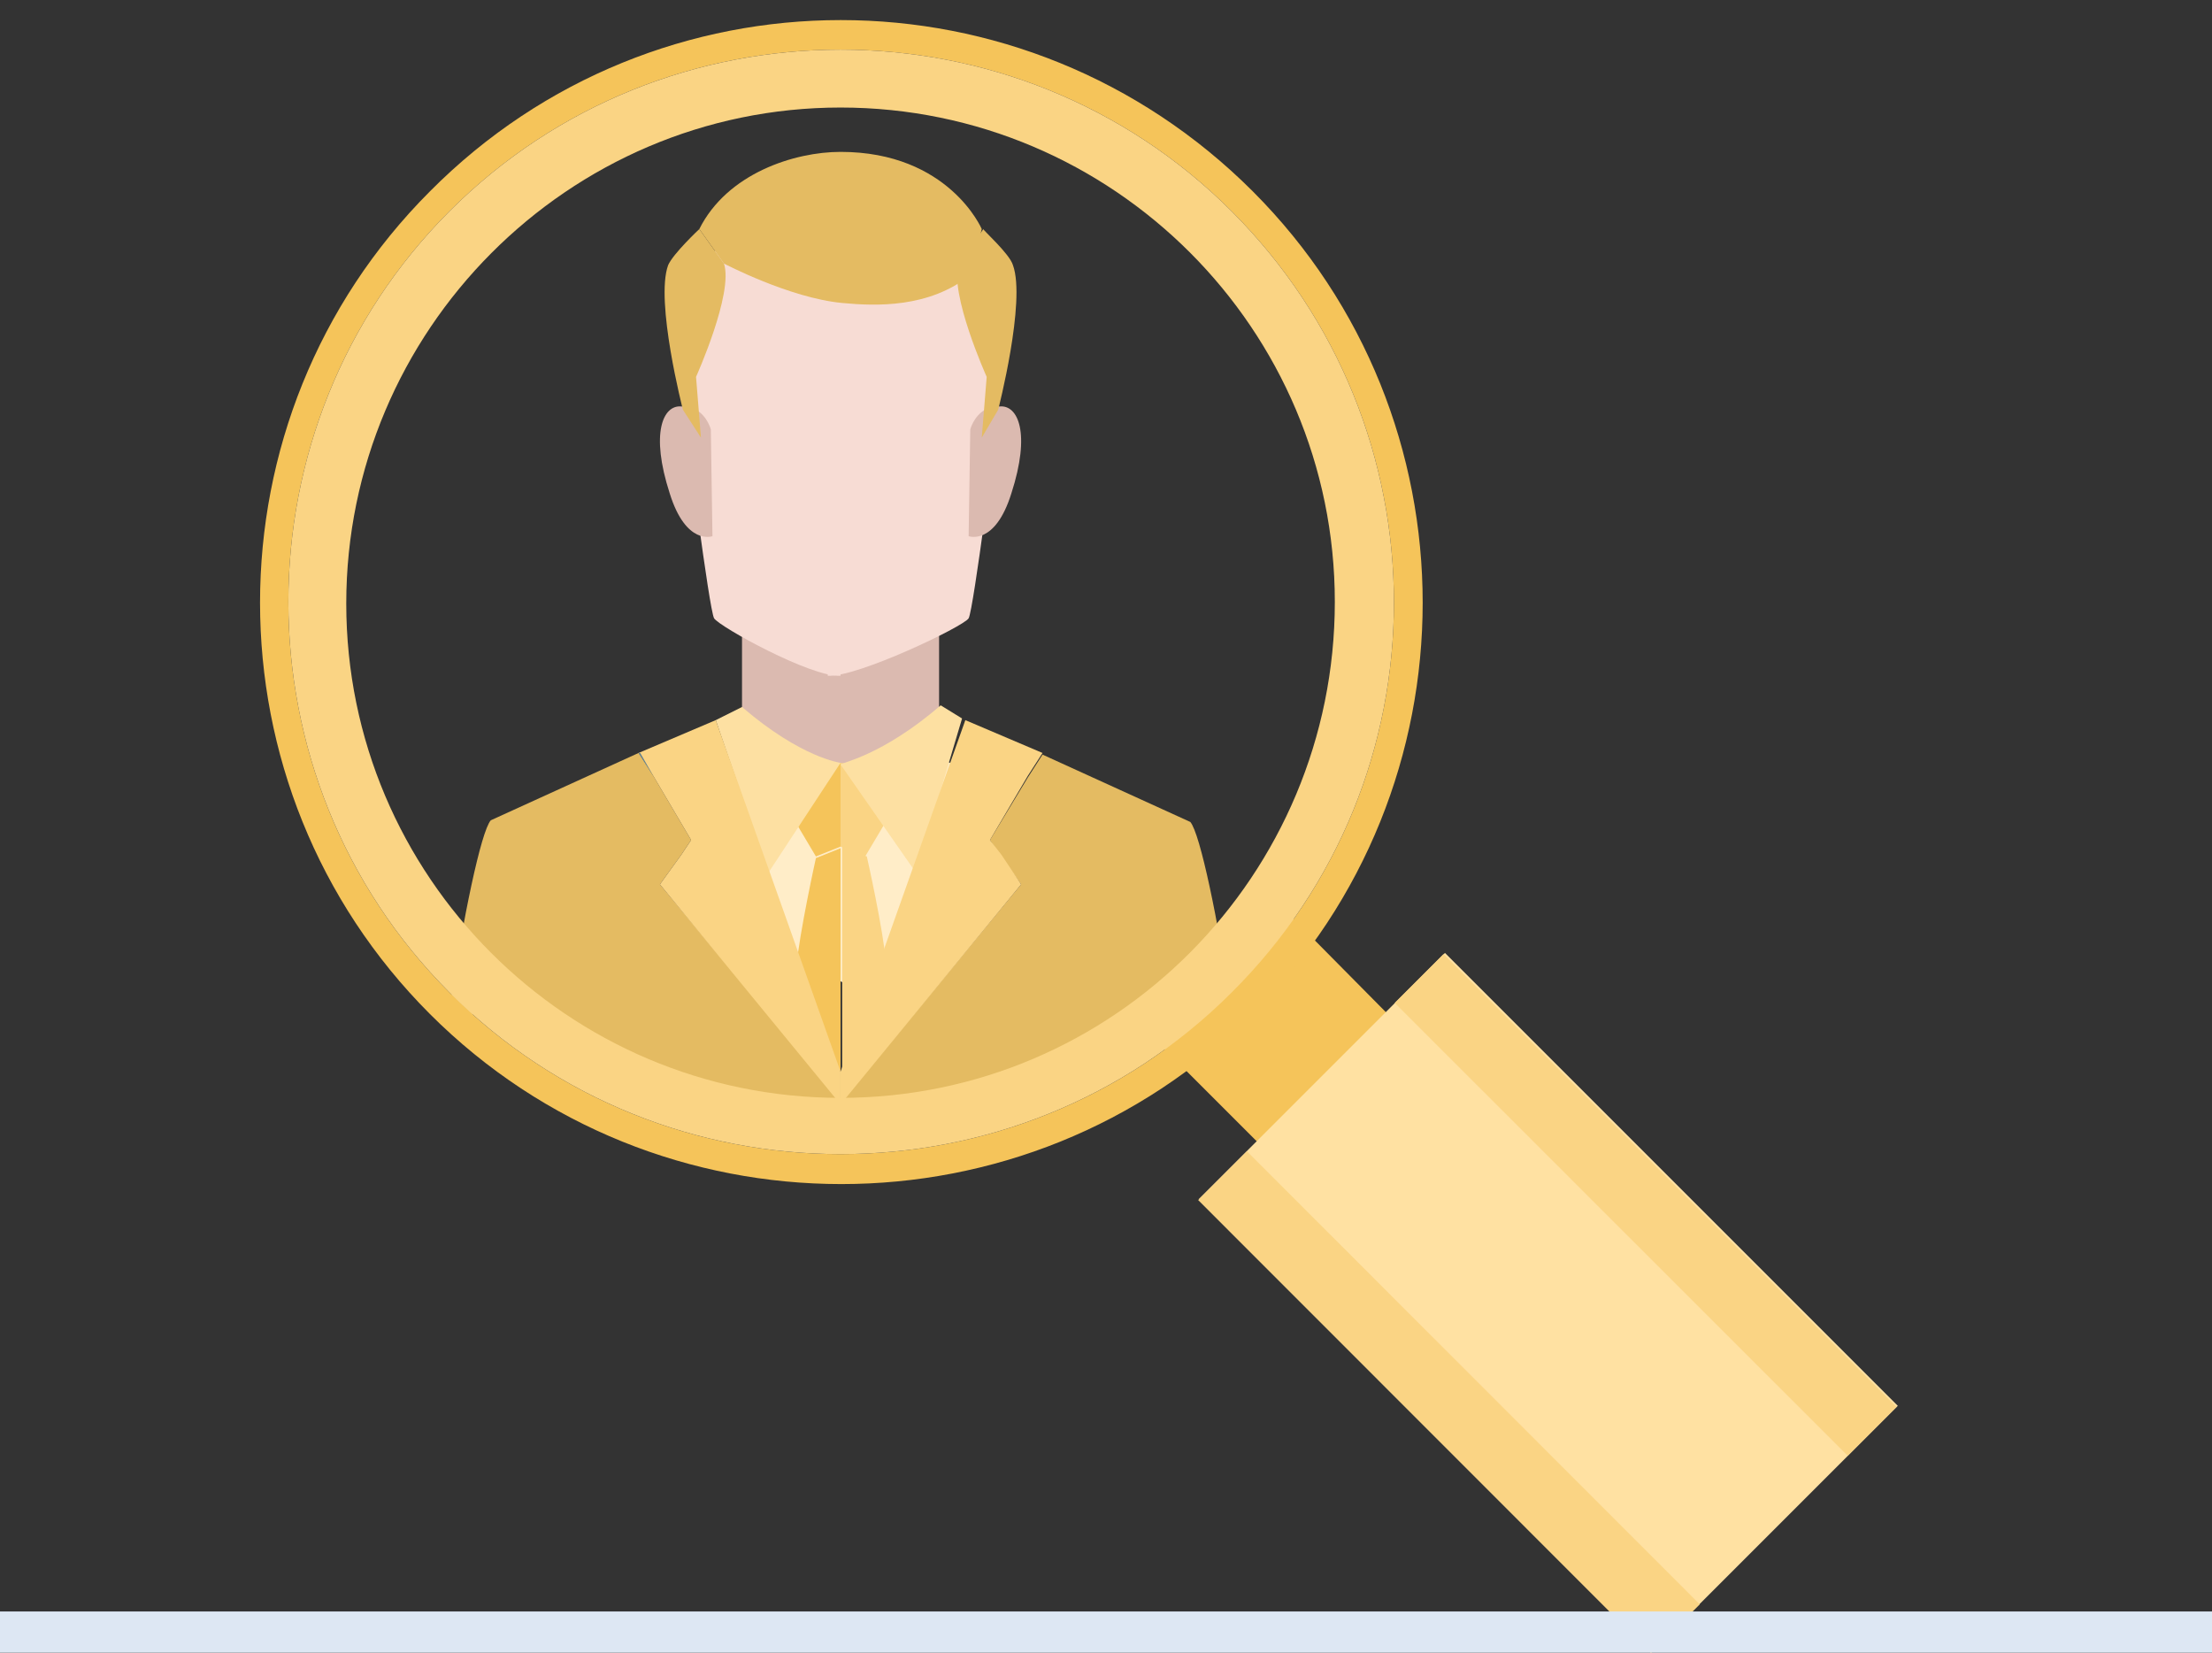 <?xml version="1.0" encoding="UTF-8"?> <svg xmlns="http://www.w3.org/2000/svg" width="170" height="127" viewBox="0 0 170 127" fill="none"><rect x="0" y="0" width="170" height="127" fill="#333333" stroke="none"/><g clip-path="url(#clip0_561_1396)"><path d="M64.599 75.404C64.599 75.404 59.172 75.657 58.919 75.404C58.541 75.152 56.9 66.822 56.9 65.56C56.9 64.298 57.279 60.007 58.919 60.007C60.56 60.007 72.676 56.852 74.316 59.376C75.957 61.9 70.278 78.686 64.599 75.404Z" fill="#FFEDC8"></path><path d="M64.599 45.872L57.026 42.086V59.376C57.026 59.376 59.929 62.91 64.599 62.91C70.152 62.91 72.171 59.628 72.171 59.628V44.61L64.599 45.872Z" fill="#DBBAB0"></path><path d="M64.599 58.619V65.056L62.706 65.813L59.929 61.143C59.929 61.017 62.579 58.871 64.599 58.619Z" fill="#F5C45A"></path><path d="M57.026 54.328L55.007 55.338L59.046 67.075L64.599 58.619C64.599 58.619 61.57 58.24 57.026 54.328Z" fill="#FDE0A2"></path><path d="M52.735 32.874C52.735 32.874 54.502 46.882 54.881 47.513C55.259 48.144 62.327 52.057 64.599 51.93V18.108C64.599 18.108 49.833 12.05 52.735 32.874Z" fill="#F7DCD4"></path><path d="M76.588 32.873C76.588 32.873 74.821 46.882 74.443 47.513C74.064 48.144 65.886 52.056 63.615 51.93V18.107C63.489 18.107 78.481 15.204 76.588 32.873Z" fill="#F7DCD4"></path><path d="M74.443 41.203C74.443 41.203 76.462 41.96 77.724 37.922C79.238 33.252 78.229 31.107 76.841 31.233C76.336 31.233 76.083 31.359 75.705 31.485C74.821 31.99 74.569 33 74.569 33L74.443 41.203Z" fill="#DBBAB0"></path><path d="M54.755 41.203C54.755 41.203 52.735 41.96 51.473 37.922C49.959 33.252 50.968 31.107 52.357 31.233C52.862 31.233 53.114 31.359 53.493 31.485C54.376 31.99 54.629 33 54.629 33L54.755 41.203Z" fill="#DBBAB0"></path><path d="M51.347 20.379C50.337 23.155 52.483 31.485 52.483 31.485L53.871 33.63L53.493 28.961C53.493 28.961 56.395 22.524 55.638 20.253L53.745 17.602C53.745 17.602 51.726 19.496 51.347 20.379Z" fill="#E4BB62"></path><path d="M77.85 20.379C78.86 23.155 76.714 31.485 76.714 31.485L75.452 33.63L75.831 28.961C75.831 28.961 72.928 22.524 73.685 20.253L75.578 17.602C75.452 17.602 77.598 19.496 77.85 20.379Z" fill="#E4BB62"></path><path d="M64.599 11.671C61.065 11.671 55.891 13.312 53.745 17.602L55.638 20.253C55.638 20.253 60.686 22.903 64.725 23.282C67.375 23.534 71.414 23.66 74.569 21.136L75.452 17.602C75.452 17.602 72.928 11.671 64.599 11.671Z" fill="#E4BB62"></path><path d="M64.599 58.619V65.056L66.492 65.813L69.268 61.143C69.394 61.017 66.744 58.871 64.599 58.619Z" fill="#FAD484"></path><path d="M72.297 54.201L73.938 55.211L70.404 67.074L64.599 58.745C64.599 58.618 67.754 58.114 72.297 54.201Z" fill="#FDE0A2"></path><path d="M50.716 67.958L52.357 65.686L53.114 64.55L50.211 59.628L49.075 57.861L37.717 63.036C36.96 63.919 35.572 70.608 34.562 77.423L66.365 86.762L50.716 67.958Z" fill="#E4BB62"></path><path d="M64.599 82.346V65.182L62.706 65.939C62.706 65.939 61.444 71.618 61.191 74.395L62.453 78.812L64.599 82.346Z" fill="#F5C45A"></path><path d="M66.87 78.686L68.132 74.269C67.88 71.366 66.618 65.813 66.618 65.813L64.725 65.056V82.219L66.87 78.686Z" fill="#FAD484"></path><path d="M53.114 64.551L52.357 65.687L50.716 67.958L64.599 84.87V82.346L55.007 55.338L49.075 57.862L50.211 59.629L53.114 64.551Z" fill="#FAD484"></path><path d="M78.481 67.958L76.841 65.687L76.083 64.551L78.986 59.755L80.122 57.988L91.48 63.163C92.237 64.046 93.626 70.735 94.635 77.55L62.832 86.889L78.481 67.958Z" fill="#E4BB62"></path><path d="M76.083 64.551L76.967 65.687L78.481 67.958L64.599 84.87V82.346L74.19 55.338L80.122 57.862L78.986 59.629L76.083 64.551Z" fill="#FAD484"></path><path d="M50.211 59.628L49.075 57.861H49.202L50.211 59.628Z" fill="#597D90"></path><path d="M134.516 106.072L124.798 115.916L87.315 78.433L94.004 75.404L97.412 68.589L134.516 106.072Z" fill="#F5C45A"></path><path d="M33.047 14.7C15.631 32.116 15.631 60.512 33.047 77.928C50.464 95.344 78.86 95.344 96.276 77.928C113.692 60.512 113.692 32.116 96.276 14.7C78.734 -2.843 50.464 -2.843 33.047 14.7ZM94.635 76.288C78.103 92.82 51.095 92.82 34.562 76.288C18.029 59.755 18.029 32.747 34.562 16.214C51.095 -0.319 78.103 -0.319 94.635 16.214C111.294 32.873 111.294 59.755 94.635 76.288Z" fill="#F5C45A"></path><path d="M111.051 73.228L92.132 92.147L126.935 126.95L145.854 108.031L111.051 73.228Z" fill="#FFE1A2"></path><path d="M95.832 88.47L92.083 92.218L126.882 127.031L130.631 123.283L95.832 88.47Z" fill="#FAD484"></path><path d="M110.937 73.319L107.189 77.068L142.002 111.867L145.75 108.118L110.937 73.319Z" fill="#FAD484"></path><path d="M94.635 16.214C78.103 -0.319 51.095 -0.319 34.562 16.214C18.029 32.747 18.029 59.755 34.562 76.287C51.095 92.82 78.103 92.82 94.635 76.287C111.294 59.755 111.294 32.873 94.635 16.214ZM64.599 84.365C43.649 84.365 26.611 67.327 26.611 46.377C26.611 25.427 43.649 8.263 64.599 8.263C85.549 8.263 102.586 25.301 102.586 46.251C102.586 67.201 85.675 84.365 64.599 84.365Z" fill="#FAD484"></path><path d="M170 123.834H0V126.999H170V123.834Z" fill="#DDE7F3"></path></g><defs><clipPath id="clip0_561_1396"><rect width="170" height="127" fill="white"></rect></clipPath></defs></svg> 